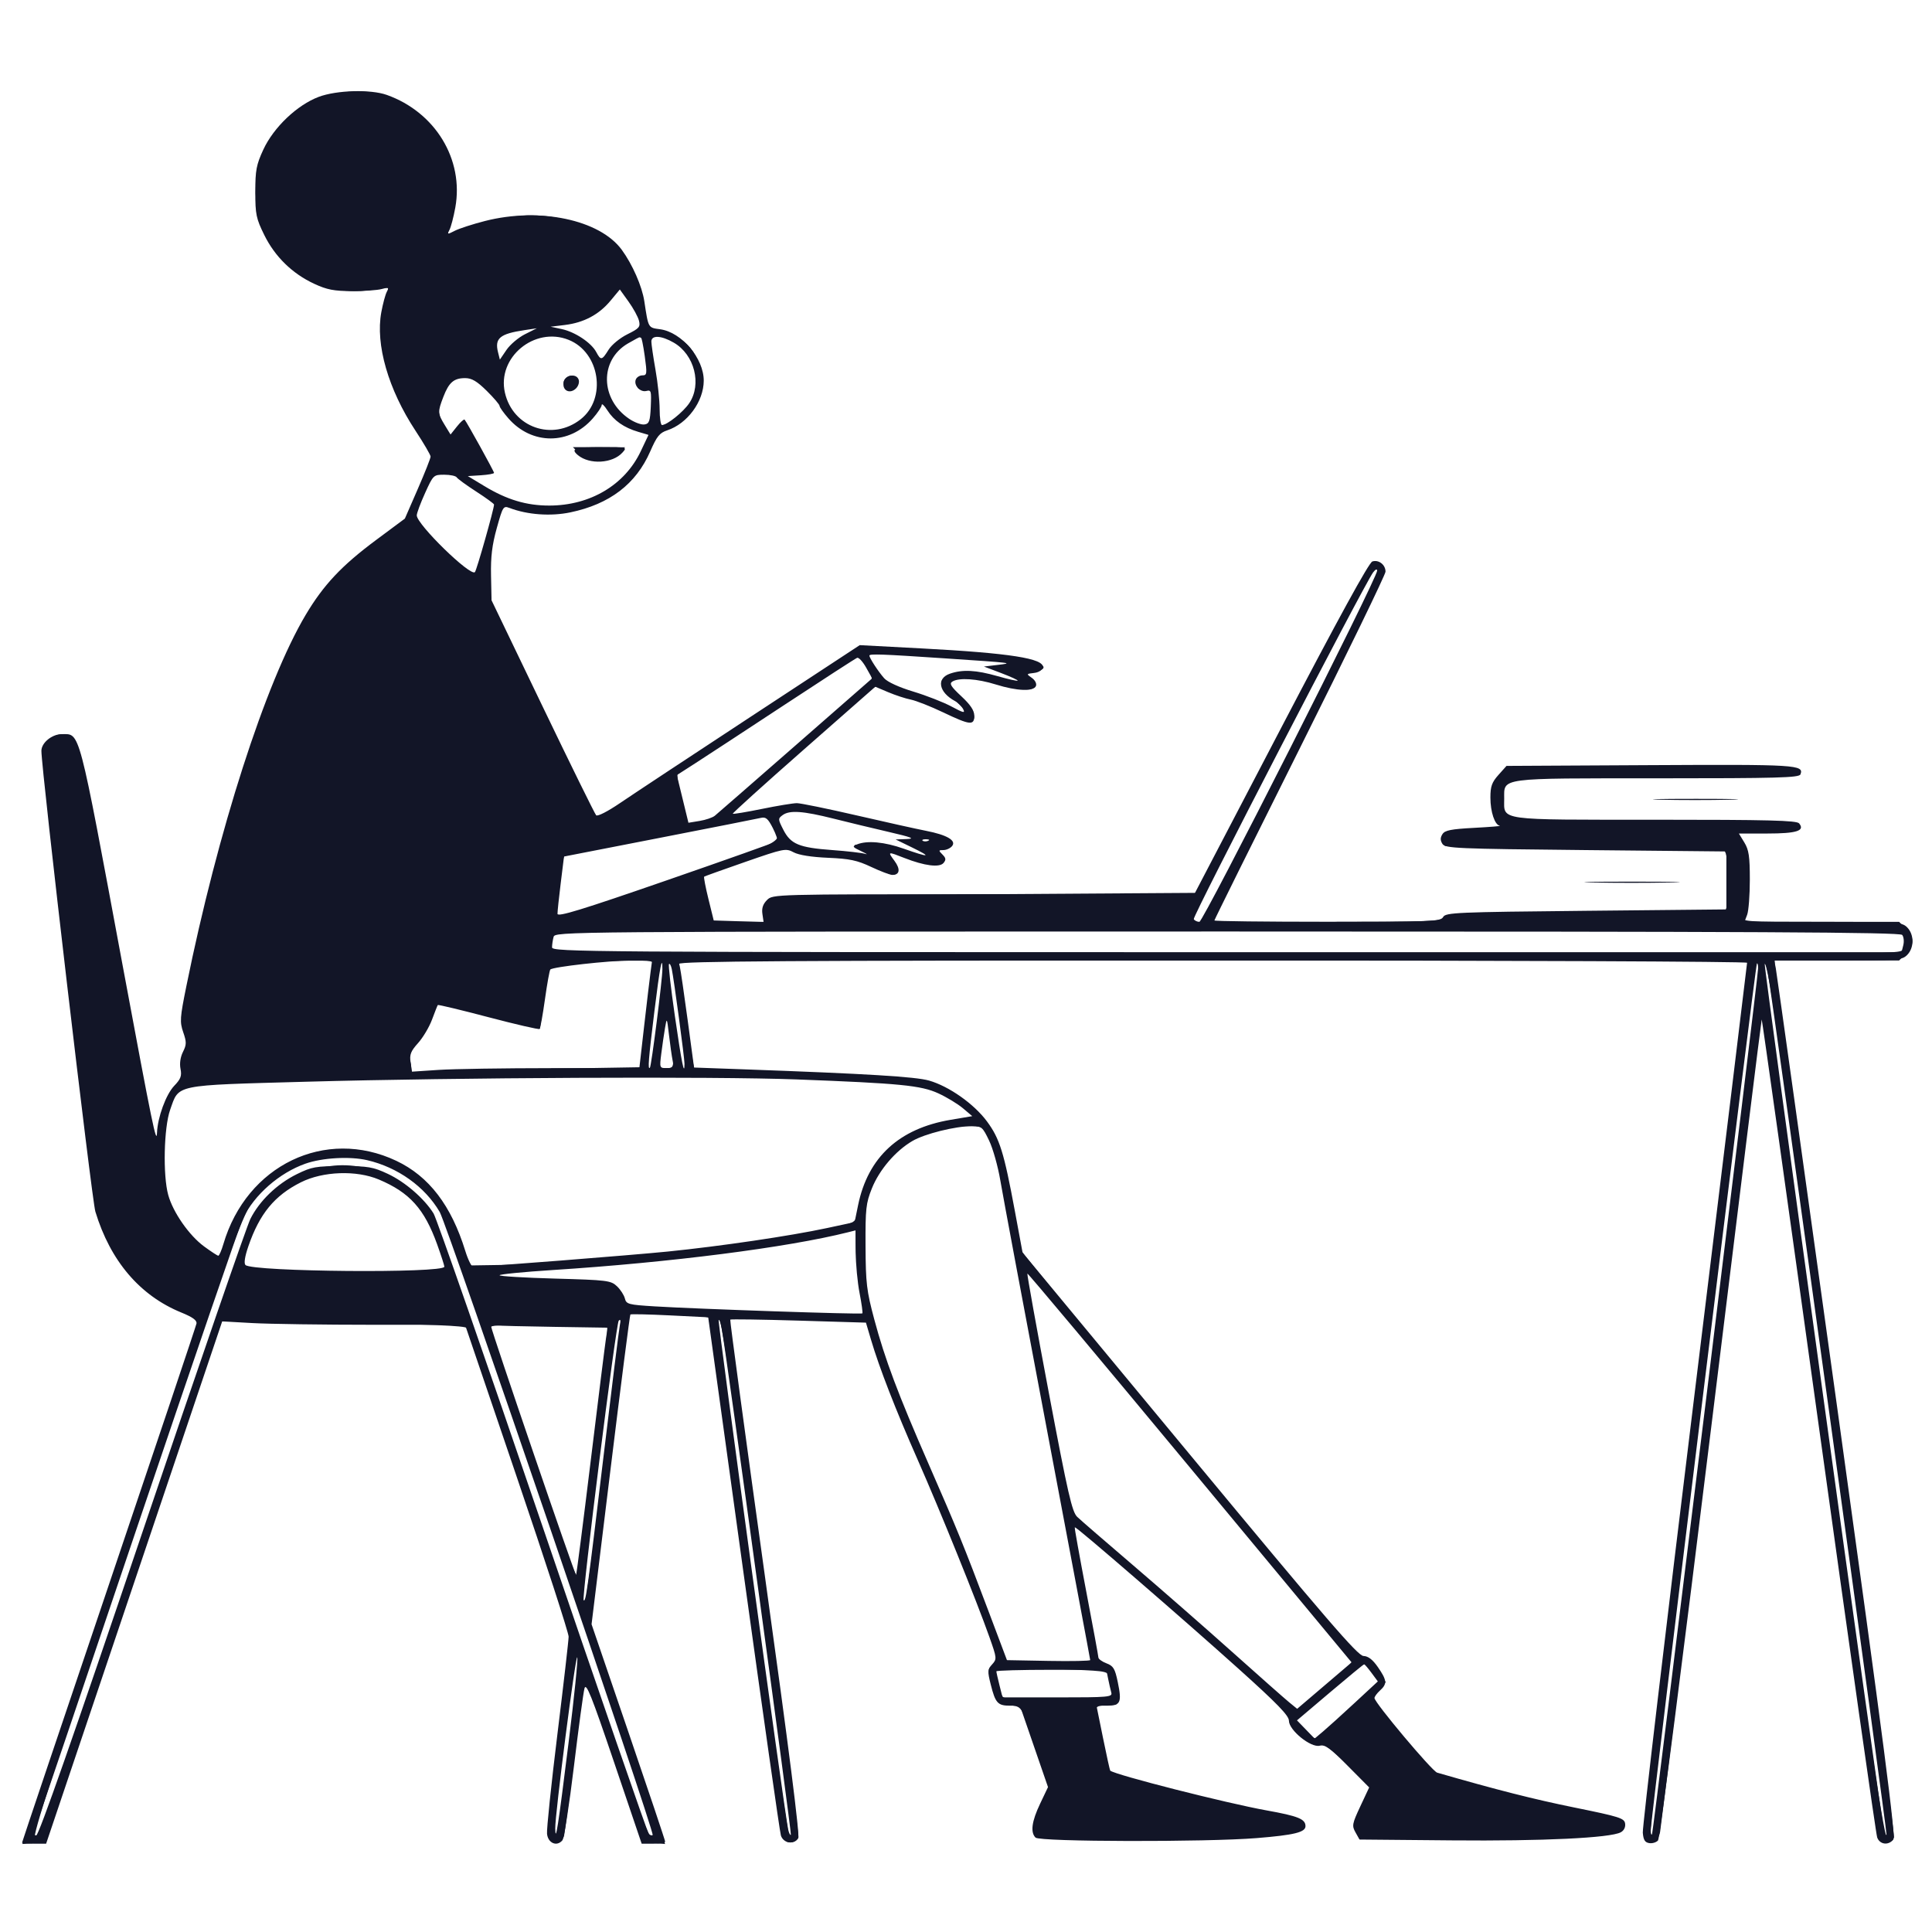 <svg width="300" height="300" viewBox="0 0 300 300" fill="none" xmlns="http://www.w3.org/2000/svg">
<path fill-rule="evenodd" clip-rule="evenodd" d="M60.067 14.74C67.599 17.43 72.054 24.759 70.699 32.231C70.432 33.702 70.024 35.26 69.793 35.693C69.395 36.435 69.442 36.444 70.609 35.84C71.29 35.488 73.408 34.802 75.316 34.314C83.79 32.151 93.129 34.118 96.546 38.786C98.206 41.054 99.698 44.453 100.048 46.77C100.688 50.991 100.622 50.875 102.502 51.127C105.838 51.574 109.298 55.661 109.277 59.127C109.257 62.363 106.731 65.791 103.606 66.822C102.421 67.213 101.99 67.747 100.97 70.089C98.76 75.16 94.662 78.289 88.562 79.561C85.507 80.198 81.912 79.937 79.121 78.876C78.159 78.51 78.077 78.639 77.142 81.997C76.41 84.624 76.186 86.464 76.247 89.357L76.327 93.214L84.262 109.714C88.626 118.789 92.365 126.384 92.57 126.593C92.785 126.81 94.359 126.007 96.273 124.703C98.104 123.455 107.229 117.426 116.551 111.306L133.5 100.177L143.143 100.688C156.808 101.412 162.177 102.253 161.916 103.631C161.834 104.067 161.291 104.413 160.556 104.497C159.359 104.635 159.351 104.651 160.22 105.259C160.726 105.613 161.003 106.152 160.865 106.512C160.521 107.407 157.91 107.314 154.646 106.291C151.746 105.382 148.897 105.191 147.876 105.837C147.376 106.153 147.652 106.605 149.269 108.11C150.704 109.446 151.286 110.32 151.286 111.137C151.286 112.688 150.647 112.618 146.439 110.61C144.509 109.688 142.254 108.799 141.429 108.634C140.604 108.47 139.026 107.952 137.922 107.485L135.916 106.634L124.779 116.424C118.654 121.808 113.707 126.278 113.786 126.357C113.865 126.436 115.902 126.099 118.311 125.608C120.72 125.116 123.162 124.714 123.738 124.714C124.314 124.714 128.482 125.568 133 126.611C137.518 127.654 142.372 128.732 143.786 129.007C147.053 129.642 148.551 130.522 147.834 131.386C147.553 131.724 146.948 132 146.489 132C145.722 132 145.71 132.056 146.342 132.688C146.888 133.234 146.923 133.505 146.513 133.999C145.892 134.748 143.558 134.453 140.449 133.233C137.814 132.2 137.807 132.201 138.895 133.674C139.85 134.965 139.718 135.857 138.572 135.857C138.207 135.857 136.724 135.298 135.276 134.615C133.096 133.587 131.943 133.343 128.572 133.197C125.987 133.086 124.037 132.774 123.232 132.345C122.009 131.692 121.743 131.745 115.732 133.835C112.305 135.027 109.428 136.058 109.341 136.125C109.253 136.193 109.551 137.751 110.004 139.588L110.827 142.929L114.699 143.051L118.571 143.173L118.386 141.915C118.257 141.033 118.47 140.387 119.101 139.757C119.999 138.859 120.057 138.857 152.724 138.857H185.447L198.873 113.147C207.786 96.079 212.568 87.351 213.099 87.183C214.086 86.87 215.143 87.689 215.143 88.768C215.143 89.211 209.165 101.53 201.858 116.143C194.55 130.756 188.572 142.809 188.572 142.927C188.572 143.046 196.47 143.143 206.122 143.143C222.391 143.143 223.703 143.088 224.092 142.393C224.48 141.699 226.124 141.627 246.291 141.429L268.072 141.214V136.714V132.214L246.261 132C226.092 131.802 224.415 131.729 223.978 131.036C223.634 130.49 223.633 130.081 223.976 129.536C224.358 128.928 225.294 128.741 228.903 128.548C231.353 128.418 233.148 128.273 232.891 128.227C232.102 128.085 231.429 126.067 231.429 123.844C231.429 122.112 231.656 121.474 232.679 120.328L233.93 118.929L256.3 118.81C279.016 118.69 280.142 118.759 279.572 120.246C279.373 120.764 276.006 120.857 257.407 120.857C232.536 120.857 233.572 120.719 233.572 124.029C233.572 127.464 232.288 127.286 257.017 127.286C274.647 127.286 278.987 127.396 279.366 127.853C280.32 129.002 278.981 129.429 274.421 129.429H270.013L270.862 130.821C271.562 131.969 271.712 132.984 271.713 136.579C271.714 138.98 271.527 141.439 271.297 142.044L270.879 143.143H283.083C294.715 143.143 295.326 143.183 296.143 144C297.245 145.102 297.245 147.184 296.143 148.286C295.336 149.093 294.715 149.143 285.395 149.143H275.504L275.74 150.321C275.87 150.969 280.145 181.546 285.239 218.27C292.587 271.245 294.394 285.168 293.984 285.663C293.208 286.598 291.884 286.417 291.489 285.321C291.298 284.791 287.208 255.972 282.399 221.28C277.59 186.588 273.611 158.247 273.557 158.3C273.504 158.354 269.966 186.931 265.695 221.805C261.425 256.678 257.722 285.462 257.467 285.769C257.212 286.076 256.602 286.269 256.11 286.199C255.426 286.101 255.186 285.717 255.093 284.571C255.026 283.746 258.642 253.097 263.129 216.462C267.615 179.827 271.286 149.694 271.286 149.498C271.286 149.303 233.947 149.143 188.311 149.143H105.336L105.564 150.107C105.69 150.638 106.238 154.378 106.782 158.419L107.771 165.767L115.493 166.045C134.731 166.738 142.168 167.189 144.267 167.791C147.369 168.681 151.239 171.409 153.252 174.126C155.231 176.798 155.894 178.924 157.579 188.004L158.786 194.507L184.715 225.804C206.013 251.511 210.835 257.107 211.715 257.138C212.457 257.164 213.148 257.698 213.965 258.879C215.37 260.91 215.42 261.474 214.286 262.5C213.815 262.926 213.429 263.454 213.429 263.671C213.429 264.381 222.373 275.028 223.161 275.256C232.389 277.921 238.183 279.393 244.5 280.676C251.484 282.094 252.227 282.33 252.348 283.164C252.429 283.728 252.166 284.253 251.667 284.52C250.028 285.398 239.523 285.899 225.445 285.772L211.104 285.643L210.481 284.531C209.904 283.503 209.96 283.2 211.23 280.485L212.604 277.551L209.266 274.188C206.505 271.405 205.755 270.867 204.924 271.074C203.54 271.416 200.143 268.661 200.143 267.196C200.143 266.4 198.354 264.553 192.322 259.128C183.912 251.563 167.034 236.967 166.877 237.124C166.824 237.176 167.628 241.654 168.663 247.074C169.698 252.494 170.55 257.127 170.558 257.37C170.565 257.613 171.132 258.024 171.816 258.282C172.883 258.684 173.133 259.099 173.566 261.188C174.224 264.355 174 264.857 171.928 264.857H170.258L171.274 269.859C171.833 272.61 172.338 274.899 172.395 274.946C173.244 275.626 190.437 279.998 196.668 281.118C201.582 282 202.715 282.459 202.715 283.563C202.715 284.516 200.967 284.945 195.156 285.417C187.269 286.057 161.459 286.002 160.8 285.343C159.974 284.517 160.202 282.825 161.511 280.071L162.734 277.5L160.555 271.179L158.376 264.857H156.812C154.929 264.857 154.563 264.45 153.835 261.548C153.325 259.517 153.345 259.232 154.053 258.45C154.809 257.614 154.797 257.489 153.656 254.259C151.667 248.629 145.996 234.606 142.516 226.714C139.041 218.834 136.545 212.415 135.243 208.011L134.464 205.379L124 205.065C118.244 204.892 113.471 204.823 113.393 204.911C113.315 204.999 115.748 223.007 118.8 244.929C122.482 271.382 124.214 285.002 123.949 285.429C123.289 286.491 121.617 286.225 121.254 285C121.078 284.411 118.468 266.068 115.452 244.238L109.969 204.548L104.006 204.252C100.726 204.09 97.972 204.029 97.885 204.116C97.797 204.204 96.405 215.061 94.791 228.245L91.857 252.214L97.57 268.929C100.712 278.121 103.284 285.787 103.285 285.964C103.286 286.141 102.465 286.286 101.462 286.286H99.638L95.355 273.647C91.821 263.218 91.017 261.214 90.755 262.183C90.581 262.829 89.845 268.271 89.119 274.276C88.394 280.282 87.589 285.45 87.331 285.761C86.473 286.795 85.085 286.205 84.942 284.747C84.872 284.018 85.595 277.075 86.55 269.318C87.505 261.561 88.291 254.732 88.296 254.143C88.302 253.554 84.686 242.416 80.261 229.394L72.215 205.716L58.072 205.713C50.293 205.712 41.808 205.592 39.215 205.447L34.501 205.184L20.832 245.735L7.163 286.286H5.296C4.269 286.286 3.429 286.211 3.429 286.119C3.429 286.028 9.491 268.016 16.9 246.093C24.309 224.17 30.432 205.916 30.507 205.529C30.605 205.025 29.937 204.537 28.143 203.803C21.712 201.173 17.134 195.797 14.809 188.143C14.242 186.275 6.429 119.567 6.429 116.591C6.429 115.339 8.065 114 9.594 114C12.473 114 12.089 112.54 19.06 150C23.674 174.795 24.304 177.861 24.379 175.899C24.47 173.506 25.772 169.948 27.044 168.617C28.072 167.541 28.249 167.065 28.03 165.97C27.864 165.139 28.008 164.145 28.41 163.338C28.975 162.205 28.98 161.818 28.451 160.283C27.898 158.677 27.941 158.053 28.942 153.111C33.813 129.052 41.234 105.957 47.458 95.49C50.227 90.832 53.042 87.835 58.375 83.869L62.868 80.527L64.867 75.942C65.967 73.42 66.865 71.15 66.862 70.898C66.86 70.646 65.799 68.83 64.504 66.862C60.29 60.457 58.283 53.492 59.209 48.483C59.454 47.159 59.839 45.731 60.064 45.31C60.428 44.63 60.339 44.582 59.273 44.879C58.612 45.063 56.529 45.21 54.643 45.204C51.852 45.197 50.763 44.984 48.783 44.064C45.385 42.486 42.691 39.85 41.036 36.49C39.777 33.932 39.643 33.291 39.643 29.795C39.643 26.433 39.805 25.578 40.887 23.236C42.482 19.781 46.15 16.29 49.502 15.036C52.285 13.995 57.567 13.847 60.067 14.74ZM97.597 46.829C98.34 47.862 99.07 49.197 99.219 49.794C99.462 50.761 99.267 50.99 97.425 51.904C96.268 52.477 94.98 53.535 94.501 54.305C93.46 55.975 93.3 56.004 92.579 54.656C91.804 53.208 89.282 51.535 87.214 51.096L85.501 50.732L87.721 50.461C90.655 50.103 93.003 48.855 94.789 46.706L96.248 44.95L97.597 46.829ZM81.513 51.901C80.499 52.41 79.209 53.505 78.645 54.334L77.62 55.842L77.336 54.708C76.788 52.528 77.612 51.835 81.429 51.265L83.358 50.976L81.513 51.901ZM104.632 53.211C107.84 55.07 109.01 59.661 107.026 62.605C106.101 63.977 103.58 66 102.794 66C102.593 66 102.429 64.891 102.429 63.536C102.428 62.181 102.139 59.432 101.786 57.428C101.433 55.425 101.144 53.448 101.144 53.036C101.143 52.004 102.685 52.081 104.632 53.211ZM100.114 55.286C100.496 58.05 100.467 58.286 99.751 58.286C99.324 58.286 98.862 58.578 98.725 58.934C98.377 59.84 99.423 60.959 100.383 60.708C101.109 60.518 101.171 60.742 101.056 63.142C100.946 65.427 100.81 65.803 100.055 65.911C99.574 65.98 98.518 65.589 97.708 65.043C93.191 62 93.076 55.927 97.487 53.343C98.478 52.761 99.382 52.286 99.495 52.286C99.607 52.286 99.886 53.636 100.114 55.286ZM88.286 52.767C93.156 54.709 94.25 61.892 90.165 65.105C85.792 68.545 79.637 66.383 78.403 60.974C77.155 55.506 82.995 50.657 88.286 52.767ZM89.847 58.931C89.998 59.326 89.822 59.933 89.449 60.306C88.539 61.216 87.332 60.695 87.506 59.466C87.675 58.276 89.44 57.873 89.847 58.931ZM75.573 60.685C76.672 61.769 77.572 62.823 77.572 63.027C77.572 63.232 78.197 64.111 78.961 64.981C82.589 69.113 88.412 69.113 92.04 64.981C92.804 64.111 93.433 63.164 93.436 62.878C93.44 62.592 93.835 62.967 94.312 63.713C95.343 65.322 96.888 66.401 99.091 67.052L100.701 67.527L99.489 70.085C97.011 75.314 91.629 78.504 85.282 78.504C81.739 78.504 78.716 77.597 75.215 75.482L72.643 73.928L74.679 73.798C75.799 73.726 76.715 73.559 76.715 73.428C76.715 73.188 72.48 65.53 72.143 65.159C72.044 65.051 71.512 65.527 70.961 66.218L69.96 67.474L69.053 65.987C67.961 64.196 67.95 63.95 68.847 61.616C69.711 59.373 70.477 58.714 72.226 58.714C73.252 58.714 74.051 59.185 75.573 60.685ZM96.645 70.283C95.118 71.972 91.549 72.177 89.745 70.68C88.534 69.674 89.23 69.428 93.281 69.428C97.388 69.428 97.413 69.435 96.645 70.283ZM70.918 74.124C71.057 74.349 72.418 75.341 73.943 76.327C75.467 77.312 76.715 78.221 76.715 78.345C76.715 79.019 74.016 88.553 73.744 88.839C73.056 89.564 64.715 81.424 64.715 80.028C64.715 79.685 65.295 78.124 66.005 76.559C67.277 73.753 67.317 73.714 68.98 73.714C69.906 73.714 70.778 73.898 70.918 74.124ZM213.844 88.608C213.873 89.751 186.846 143.143 186.239 143.143C185.9 143.143 185.507 142.956 185.366 142.728C185.129 142.344 211.848 90.689 213.221 88.876C213.575 88.409 213.836 88.296 213.844 88.608ZM146.786 102.234C157.405 102.946 157.431 102.949 154.929 103.246L152.786 103.5L155.479 104.522C156.96 105.084 158.104 105.611 158.022 105.693C157.94 105.775 156.536 105.459 154.902 104.992C151.549 104.034 149.463 103.927 147.493 104.613C145.359 105.357 145.773 107.512 148.31 108.87C148.758 109.109 149.316 109.666 149.552 110.106C149.912 110.778 149.62 110.713 147.741 109.705C146.508 109.044 143.845 108.002 141.821 107.39C139.597 106.717 137.806 105.897 137.293 105.317C136.374 104.277 135 102.171 135 101.801C135 101.502 136.944 101.573 146.786 102.234ZM134.487 103.654L135.431 105.334L123.537 115.738C116.995 121.46 111.354 126.378 111 126.667C110.647 126.956 109.58 127.32 108.629 127.475L106.901 127.758L106 124.059L105.099 120.36L107.943 118.533C109.506 117.528 115.704 113.469 121.715 109.513C127.725 105.557 132.846 102.242 133.093 102.147C133.34 102.052 133.967 102.73 134.487 103.654ZM268.583 124.178C265.563 124.251 260.742 124.251 257.868 124.177C254.994 124.103 257.465 124.043 263.358 124.043C269.25 124.043 271.602 124.104 268.583 124.178ZM129.429 127.116C131.668 127.68 135.525 128.609 138 129.182C141.586 130.013 142.152 130.237 140.786 130.288L139.072 130.351L141.643 131.603C144.788 133.133 144.338 133.2 140.358 131.793C137.343 130.727 134.665 130.479 133.072 131.118C132.299 131.428 132.362 131.531 133.715 132.166C134.54 132.553 134.829 132.744 134.358 132.59C133.886 132.436 131.572 132.168 129.215 131.996C124.066 131.619 122.776 131.081 121.632 128.838C120.796 127.2 120.792 127.108 121.534 126.565C122.609 125.779 124.688 125.924 129.429 127.116ZM120.002 128.574C120.505 129.561 120.811 130.475 120.681 130.605C120.551 130.735 112.823 133.481 103.508 136.706C90.228 141.305 86.571 142.425 86.568 141.893C86.566 141.519 86.792 139.366 87.072 137.108L87.58 133.001L102.397 130.112C110.547 128.524 117.636 127.124 118.15 127.001C118.912 126.82 119.256 127.113 120.002 128.574ZM144.081 130.578C143.772 130.702 143.402 130.687 143.259 130.545C143.117 130.402 143.37 130.301 143.822 130.32C144.321 130.34 144.423 130.442 144.081 130.578ZM259.367 137.035C255.994 137.107 250.594 137.107 247.367 137.034C244.14 136.962 246.9 136.902 253.5 136.903C260.1 136.903 262.74 136.962 259.367 137.035ZM295.371 145.173C295.612 145.464 295.689 146.188 295.54 146.78L295.27 147.857H190.492C90.987 147.857 85.715 147.819 85.721 147.107C85.724 146.695 85.83 145.971 85.957 145.5C86.187 144.646 86.55 144.643 190.559 144.643C272.949 144.643 295.023 144.755 295.371 145.173ZM101.015 150.964C100.881 151.966 100.434 155.727 100.023 159.321L99.275 165.857L85.745 165.859C78.303 165.861 70.36 165.984 68.094 166.134L63.973 166.407L63.755 164.954C63.575 163.752 63.778 163.233 64.923 161.959C65.685 161.111 66.659 159.472 67.087 158.316C67.516 157.16 67.918 156.145 67.98 156.061C68.043 155.976 71.579 156.825 75.839 157.947C80.099 159.069 83.678 159.894 83.793 159.779C83.908 159.664 84.28 157.589 84.62 155.166C84.96 152.745 85.335 150.665 85.455 150.546C85.869 150.131 94.518 149.161 97.88 149.152L101.26 149.143L101.015 150.964ZM274.489 150.921C275.241 155.103 293.094 284.763 292.94 284.918C292.839 285.019 292.652 284.644 292.524 284.086C291.993 281.776 273.84 149.874 274.027 149.688C274.139 149.575 274.347 150.13 274.489 150.921ZM273 150.356C273 151.635 256.755 284.253 256.533 284.786C256.434 285.021 256.338 284.775 256.32 284.239C256.274 282.913 272.574 149.855 272.812 149.617C272.916 149.514 273 149.846 273 150.356ZM104.314 150.485C104.658 152.132 106.291 164.284 106.289 165.179C106.283 167.219 105.848 165.066 104.795 157.778C104.17 153.453 103.758 149.814 103.88 149.692C104.002 149.57 104.197 149.927 104.314 150.485ZM102.858 150.489C102.858 152.082 101.147 165.567 100.916 165.799C100.564 166.15 100.692 164.537 101.61 157.071C102.453 150.202 102.858 148.07 102.858 150.489ZM103.881 160.714C104.061 162.246 104.315 164.031 104.444 164.679C104.653 165.728 104.554 165.857 103.539 165.857C102.414 165.857 102.403 165.828 102.684 163.607C102.84 162.37 103.099 160.586 103.26 159.643C103.547 157.959 103.558 157.978 103.881 160.714ZM123.643 167.611C139.773 168.222 143.019 168.541 145.716 169.78C147.012 170.376 148.725 171.415 149.522 172.089L150.972 173.316L147.605 173.884C139.608 175.235 134.772 179.697 133.245 187.136L132.704 189.772L128.388 190.698C122.703 191.917 111.971 193.5 103.715 194.337C98.271 194.889 75.123 196.708 73.472 196.713C73.22 196.714 72.672 195.606 72.253 194.25C70.069 187.172 66.605 182.648 61.536 180.25C50.521 175.039 38.294 180.926 34.687 193.179C34.392 194.18 34.036 194.995 33.897 194.989C33.757 194.984 32.761 194.331 31.683 193.54C29.37 191.842 26.874 188.261 26.125 185.564C25.276 182.507 25.443 175.083 26.423 172.32C27.837 168.336 26.81 168.548 47.572 167.969C70.9 167.318 110.934 167.13 123.643 167.611ZM153.588 177.107C154.182 178.344 154.965 181.126 155.328 183.287C155.691 185.449 158.981 203.036 162.637 222.37C166.294 241.704 169.286 257.634 169.286 257.772C169.286 257.91 166.377 257.969 162.822 257.904L156.359 257.786L153.453 250.071C149.662 240.006 148.666 237.56 144.198 227.341C139.442 216.466 137.421 211.086 135.759 204.882C134.568 200.432 134.43 199.275 134.4 193.5C134.371 187.69 134.466 186.828 135.385 184.535C136.544 181.644 139.049 178.712 141.677 177.172C143.583 176.055 148.308 174.877 150.933 174.864C152.414 174.858 152.574 174.993 153.588 177.107ZM57.001 180.149C61.758 181.248 65.998 184.276 68.284 188.208C69.452 190.217 101.704 284.582 101.345 284.941C101.226 285.06 100.954 284.977 100.74 284.757C100.527 284.537 93.112 263.081 84.264 237.076C75.415 211.071 67.794 189.182 67.328 188.433C65.883 186.109 62.899 183.525 60.215 182.272C57.911 181.197 57.175 181.071 53.143 181.071C49.038 181.071 48.42 181.181 46.095 182.322C43.021 183.832 40.276 186.478 38.874 189.284C38.304 190.424 30.723 212.425 22.026 238.176C11.451 269.488 6.022 284.995 5.633 284.997C5.251 284.999 5.154 284.742 5.349 284.25C5.512 283.838 12.677 262.671 21.27 237.214C29.863 211.757 37.272 190.143 37.735 189.182C39.498 185.52 43.376 182.124 47.422 180.696C50.039 179.772 54.313 179.529 57.001 180.149ZM58.831 183.155C63.604 185.167 65.897 187.715 67.873 193.204C68.493 194.927 69.001 196.496 69.001 196.691C69.001 197.743 39.177 197.491 38.115 196.429C37.854 196.168 38.019 195.107 38.569 193.508C40.303 188.47 42.623 185.645 46.715 183.59C50.142 181.869 55.337 181.682 58.831 183.155ZM132.873 194.418C132.882 196.27 133.152 199.136 133.473 200.786C133.794 202.436 133.99 203.856 133.908 203.943C133.737 204.122 108.327 203.264 101.671 202.854C97.57 202.602 97.253 202.518 97.027 201.618C96.894 201.087 96.336 200.231 95.787 199.716C94.85 198.835 94.272 198.764 86.181 198.539C81.446 198.407 77.572 198.174 77.572 198.021C77.572 197.867 81.285 197.502 85.822 197.21C104.136 196.031 122.287 193.71 131.679 191.346L132.858 191.05L132.873 194.418ZM184.773 227.877L209.877 258.136L205.65 261.74L201.423 265.344L200.204 264.35C199.533 263.804 195.532 260.269 191.314 256.495C187.095 252.722 180.172 246.666 175.929 243.039C171.686 239.412 167.791 236.039 167.273 235.543C166.467 234.773 165.831 231.995 162.861 216.269C160.953 206.163 159.453 197.833 159.53 197.756C159.606 197.679 170.966 211.234 184.773 227.877ZM112.059 206.206C112.834 210.54 122.967 284.748 122.806 284.909C122.7 285.015 122.512 284.644 122.388 284.086C121.841 281.629 111.408 205.163 111.595 204.977C111.709 204.863 111.918 205.416 112.059 206.206ZM96.258 205.714C96.129 206.304 94.954 215.754 93.646 226.714C91.24 246.86 90.968 248.825 90.627 248.484C90.295 248.152 95.648 205.518 96.078 205.071C96.344 204.795 96.408 205.022 96.258 205.714ZM86.072 206.035L94.358 206.162L94.106 207.759C93.967 208.638 92.892 217.245 91.719 226.887C90.544 236.529 89.524 244.476 89.451 244.55C89.308 244.693 76.269 206.568 76.28 206.036C76.283 205.859 76.624 205.758 77.036 205.812C77.448 205.865 81.515 205.966 86.072 206.035ZM89.635 257.358C89.77 257.593 89.161 263.571 88.281 270.643C86.643 283.822 86.264 286.261 86.217 283.929C86.173 281.773 89.374 256.902 89.635 257.358ZM212.965 259.758L213.949 261.089L210.345 264.429C208.364 266.266 206.155 268.263 205.438 268.866L204.134 269.964L202.764 268.551L201.395 267.138L206.532 262.783C209.357 260.388 211.739 258.429 211.825 258.429C211.911 258.429 212.424 259.027 212.965 259.758ZM172.07 260.679C172.224 261.445 172.445 262.409 172.561 262.821C172.757 263.518 172.16 263.571 164.223 263.571H155.673L155.194 261.667C154.93 260.62 154.715 259.656 154.715 259.524C154.715 259.393 158.556 259.286 163.252 259.286H171.789L172.07 260.679Z" fill="#121527"/>
<path fill-rule="evenodd" clip-rule="evenodd" d="M59.357 14.744C62.478 15.733 64.557 17.065 66.782 19.499C70.304 23.353 71.599 29.068 70.087 34.09C69.742 35.237 69.513 36.227 69.577 36.291C69.641 36.356 70.715 36.02 71.964 35.546C75.055 34.371 79.735 33.427 82.421 33.436C87.889 33.454 93.539 35.562 96.081 38.532C97.954 40.72 99.721 45.024 100.092 48.306L100.382 50.875L102.522 51.369C106.649 52.322 108.857 55.042 108.857 59.175C108.857 62.835 106.549 65.859 103.04 66.797C102.211 67.019 101.702 67.697 100.924 69.612C99.64 72.77 98.016 74.822 95.391 76.603C91.239 79.42 85.479 80.383 80.58 79.079C79.288 78.735 78.115 78.593 77.972 78.763C77.829 78.933 77.308 80.614 76.813 82.5C76.142 85.06 75.951 86.876 76.059 89.67L76.204 93.411L84.2 110.027C88.598 119.166 92.343 126.792 92.522 126.973C92.701 127.155 93.635 126.733 94.599 126.035C96.085 124.958 131.015 102.026 132.842 100.928C133.87 100.31 151.332 101.109 157.472 102.055C162.126 102.772 163.447 103.833 160.399 104.404C158.91 104.684 158.865 104.734 159.757 105.132C160.843 105.617 161.024 106.622 160.09 106.981C159.45 107.226 157.785 106.913 153.123 105.669C151.001 105.103 150.109 105.053 148.73 105.424C147.779 105.681 147 105.978 147 106.086C147 106.194 147.964 107.212 149.143 108.348C151.231 110.361 151.754 111.517 150.832 112.087C150.582 112.242 148.798 111.578 146.867 110.613C144.937 109.648 142.219 108.572 140.827 108.222C139.436 107.871 137.839 107.283 137.278 106.916C136.316 106.286 136.174 106.316 134.817 107.445C130.697 110.871 112.84 126.663 112.946 126.785C113.014 126.863 115.45 126.445 118.357 125.856C124.229 124.667 123.813 124.639 133.053 126.846C136.108 127.575 140.061 128.464 141.839 128.822C146.384 129.735 147.857 130.259 147.857 130.962C147.857 131.376 147.343 131.579 146.25 131.594C144.664 131.616 144.656 131.625 145.607 132.289C146.138 132.659 146.572 133.227 146.572 133.552C146.572 134.487 143.927 134.269 140.745 133.071C137.368 131.8 136.015 131.652 137.583 132.725C138.898 133.625 139.271 134.148 139.279 135.107C139.288 136.166 138.488 136.047 135.596 134.556C133.448 133.449 132.496 133.232 129.214 133.104C126.963 133.017 124.632 132.66 123.615 132.248L121.873 131.542L115.472 133.746C111.952 134.959 109.035 135.983 108.989 136.022C108.944 136.061 109.306 137.679 109.792 139.618L110.677 143.143H114.696H118.714V141.695C118.714 138.945 116.935 139.092 152.947 138.857L185.764 138.643L199.086 113.143C210.9 90.531 212.522 87.643 213.408 87.643C215.863 87.643 215.716 88 201.689 116.051L188.142 143.143H206.096C221.661 143.143 224.084 143.057 224.298 142.5C224.513 141.941 227.295 141.857 245.737 141.857C257.393 141.857 267.235 141.74 267.608 141.597C268.165 141.383 268.286 140.553 268.286 136.935C268.286 133.777 268.123 132.399 267.711 132.057C267.31 131.724 260.673 131.546 245.747 131.468L224.357 131.357V130.286V129.214L230.572 128.889C233.989 128.709 243.986 128.613 252.786 128.674L268.786 128.786L270.036 130.185C271.264 131.56 271.286 131.672 271.286 136.535C271.286 139.257 271.086 141.858 270.842 142.314C270.409 143.124 270.67 143.143 282.647 143.143H294.896L295.948 144.195C297.283 145.53 297.283 146.756 295.948 148.091L294.896 149.143H285.234H275.572L275.596 150.107C275.609 150.638 279.82 181.157 284.952 217.929C290.084 254.7 294.205 285.012 294.109 285.288C293.83 286.088 292.612 286.368 292.027 285.766C291.7 285.428 288.043 260.379 282.583 221.056C277.683 185.769 273.61 156.961 273.534 157.038C273.457 157.115 269.935 185.504 265.707 220.125C261.478 254.745 257.913 283.68 257.784 284.423C257.515 285.965 256.417 286.6 255.538 285.721C255.029 285.213 256.138 275.325 263.12 218.099C267.618 181.233 271.395 150.638 271.514 150.107L271.731 149.143H188.58C122.344 149.143 105.429 149.252 105.429 149.679C105.43 150.866 107.579 165.522 107.806 165.89C107.941 166.107 110.113 166.284 112.633 166.283C122.798 166.278 141.226 167.216 143.572 167.859C147.04 168.809 149.835 170.477 152.036 172.912C155.149 176.357 155.405 177.153 157.765 190.714C158.032 192.246 158.45 193.886 158.695 194.357C158.939 194.829 170.772 209.228 184.99 226.355C204.963 250.415 211.017 257.449 211.615 257.293C212.162 257.15 212.793 257.653 213.766 259.008C214.523 260.063 215.143 261.048 215.143 261.198C215.143 261.347 214.635 261.94 214.015 262.515C213.208 263.263 213.008 263.715 213.314 264.102C213.549 264.399 215.503 266.827 217.657 269.497C219.81 272.167 221.572 274.503 221.572 274.689C221.572 275.463 219.659 277.369 218.068 278.181C216.95 278.752 215.964 278.96 215.215 278.785C214.586 278.638 212.149 276.714 209.798 274.509C206.31 271.237 205.385 270.575 204.766 270.906C203.749 271.45 200.002 268.119 200.361 266.988C200.538 266.431 198.266 264.171 191.263 257.937C177.535 245.718 167.142 236.858 166.863 237.138C166.728 237.273 167.331 241.202 168.204 245.87C170.593 258.653 170.536 258.429 171.412 258.429C172.655 258.429 173.179 259.474 173.271 262.14L173.357 264.643L171.711 264.778C170.261 264.897 170.092 265.025 170.291 265.85C170.416 266.364 170.861 268.589 171.28 270.794L172.04 274.801L170.066 276.667C167.959 278.658 166.503 279.255 164.798 278.827C163.44 278.486 163.103 277.834 160.681 270.857C158.688 265.115 158.661 265.07 157.215 264.833C155.074 264.482 154.795 264.195 154.027 261.553C153.342 259.197 153.346 259.137 154.245 258.459L155.161 257.769L153.268 252.634C150.407 244.876 148.276 239.639 142.722 226.714C139.936 220.232 136.952 212.686 136.091 209.945L134.525 204.962L123.941 204.765C118.12 204.657 113.28 204.63 113.186 204.705C113.092 204.781 115.522 222.83 118.587 244.814C121.652 266.799 124.076 285.012 123.975 285.288C123.682 286.089 122.467 286.368 121.891 285.766C121.577 285.437 119.11 268.95 115.79 245.001C112.724 222.883 110.135 204.706 110.036 204.607C109.683 204.255 97.925 203.712 97.707 204.038C97.585 204.22 96.176 215.135 94.576 228.292L91.665 252.214L97.469 269.274L103.272 286.334L101.511 286.203L99.75 286.071L95.426 273.321C93.048 266.309 90.99 260.571 90.852 260.571C90.714 260.571 89.967 265.923 89.191 272.464C88.416 279.006 87.694 284.677 87.588 285.068C87.319 286.062 86.104 286.431 85.403 285.729C84.905 285.231 85.112 282.728 86.756 269.34L88.697 253.539L80.736 230.121C76.357 217.241 72.638 206.482 72.472 206.212C72.255 205.862 66.741 205.639 53.301 205.435L34.433 205.149L31.575 213.467C30.003 218.042 23.832 236.25 17.862 253.929L7.006 286.071L5.237 286.202L3.467 286.333L4.755 282.559C11.809 261.897 30.857 205.301 30.857 205.008C30.857 204.8 29.914 204.295 28.762 203.886C22.169 201.544 16.852 195.261 14.816 187.404C14.213 185.074 6.979 122.354 6.754 117.488C6.684 115.986 6.862 115.461 7.666 114.81C8.998 113.732 10.365 113.787 11.471 114.964C12.459 116.016 13.767 122.364 20.591 159.214C22.512 169.586 24.133 178.124 24.194 178.188C24.255 178.252 24.427 177.136 24.576 175.707C24.895 172.657 26.325 169.078 27.576 168.202C28.286 167.705 28.435 167.201 28.338 165.625C28.266 164.438 28.465 163.29 28.847 162.708C29.385 161.886 29.39 161.631 28.881 160.935C28.001 159.732 28.142 157.774 29.606 150.869C34.59 127.366 41.546 105.958 47.593 95.504C49.758 91.763 55.387 86.013 59.85 82.986L62.914 80.907L65.125 75.858L67.336 70.809L65.358 67.868C60.173 60.161 58.066 52.316 59.737 46.949C60.1 45.781 60.344 44.773 60.279 44.708C60.215 44.643 59.017 44.778 57.616 45.006C49.23 46.379 41.259 40.542 39.87 32.011C39.03 26.844 41.247 21.056 45.352 17.698C49.094 14.638 55.057 13.38 59.357 14.744ZM97.861 46.803C99.742 49.534 99.918 51.212 98.365 51.602C97.042 51.935 94.416 54.198 94.063 55.312C93.694 56.475 93.356 56.351 92.253 54.648C89.276 50.052 81.665 50.214 78.538 54.939L77.361 56.718L77.084 55.038C76.57 51.915 77.404 51.447 85.054 50.559C90.528 49.924 92.172 49.238 94.444 46.641L96.293 44.526L97.861 46.803ZM103.963 52.67C109.319 55.103 109.675 62.718 104.555 65.366C102.246 66.56 102 66.322 102 62.893C101.999 61.184 101.71 58.146 101.357 56.143C101.005 54.139 100.715 52.355 100.715 52.178C100.714 51.627 102.142 51.843 103.963 52.67ZM87.993 52.478C92.657 54.141 94.389 59.568 91.602 63.779C90.263 65.803 88.174 66.857 85.5 66.857C82.69 66.857 80.683 65.778 79.228 63.483C76.612 59.357 78.411 54.117 83.007 52.478C83.907 52.157 85.029 51.895 85.5 51.895C85.972 51.895 87.093 52.157 87.993 52.478ZM100.001 53.25C100.132 53.78 100.368 55.209 100.526 56.425C100.786 58.414 100.734 58.629 100.015 58.568C99.473 58.522 99.168 58.83 99.07 59.521C98.944 60.413 99.066 60.516 100.034 60.331L101.143 60.119V63.274C101.143 66.8 101.068 66.862 98.34 65.623C93.416 63.386 92.397 57.919 96.195 54.121C98.242 52.074 99.634 51.755 100.001 53.25ZM89.286 58.572C89.443 58.728 89.572 59.211 89.572 59.643C89.572 60.633 87.94 60.714 87.567 59.742C87.216 58.827 88.599 57.885 89.286 58.572ZM74.872 59.786C75.697 60.611 76.543 61.286 76.752 61.286C76.96 61.286 77.396 61.918 77.719 62.691C78.042 63.465 78.912 64.703 79.653 65.444C83.287 69.078 89.842 68.261 92.645 63.827L93.621 62.28L94.761 63.854C95.942 65.484 98.253 66.857 99.815 66.857C102.363 66.857 99.012 73.048 94.951 75.842C89.035 79.912 81.309 79.75 74.602 75.414C73.12 74.457 71.702 73.742 71.45 73.826C70.995 73.978 73.05 75.57 75.789 77.189C76.624 77.682 77.13 78.272 77.002 78.605C76.882 78.918 76.165 81.514 75.409 84.373C74.652 87.232 73.86 89.571 73.649 89.571C73.142 89.571 66.159 82.855 65.056 81.306L64.193 80.094L65.535 77.093C66.273 75.443 66.788 73.948 66.679 73.772C66.57 73.597 67.327 72.114 68.36 70.476C69.394 68.839 70.053 67.434 69.825 67.354C69.202 67.134 68.143 64.889 68.143 63.785C68.143 62.012 69.466 59.264 70.559 58.765C72.298 57.973 73.295 58.209 74.872 59.786ZM95.814 70.56C94.752 71.494 94.263 71.632 92.659 71.451C91.525 71.323 90.397 70.874 89.857 70.333L88.953 69.428L93.012 69.442L97.072 69.456L95.814 70.56ZM213.977 88.584C214.087 88.774 208.078 101.175 200.624 116.143C189.463 138.554 186.92 143.357 186.214 143.357C185.678 143.357 185.318 143.036 185.251 142.5C185.14 141.594 212.664 88.612 213.368 88.377C213.594 88.302 213.868 88.395 213.977 88.584ZM148.672 102.035C151.594 102.221 155.355 102.624 157.029 102.932L160.072 103.492L157.286 103.71L154.5 103.929L156.643 104.735C161.126 106.422 159.457 106.708 154.5 105.102C150.738 103.884 146.143 104.435 146.143 106.105C146.143 106.461 147.107 107.64 148.286 108.725C149.464 109.811 150.429 110.846 150.429 111.024C150.429 111.204 149.127 110.682 147.536 109.867C145.945 109.052 143.198 108.006 141.432 107.542C138.06 106.659 137.118 105.97 135.457 103.179L134.502 101.571L138.929 101.634C141.365 101.669 145.749 101.849 148.672 102.035ZM134.614 103.491C135.512 105.184 135.556 105.481 134.994 106.02C131.727 109.155 111.015 127.011 110.357 127.261C109.886 127.44 108.893 127.703 108.151 127.845L106.801 128.104L105.845 124.236C105.305 122.052 105.053 120.222 105.266 120.034C105.736 119.618 133.308 101.571 133.474 101.571C133.541 101.571 134.053 102.435 134.614 103.491ZM130.286 127.113C133.704 127.935 138.429 129.006 140.786 129.492C143.143 129.979 145.168 130.479 145.286 130.602C145.404 130.726 144.155 130.725 142.51 130.598L139.521 130.369L142.51 131.79C146.073 133.485 145.21 133.714 140.917 132.214C138.892 131.506 136.967 131.15 135.247 131.164L132.643 131.185L135.536 132.67C137.127 133.487 138.429 134.345 138.429 134.577C138.429 135.103 137.704 135.133 137.388 134.621C137.259 134.413 136.247 133.816 135.139 133.296C133.609 132.576 132.187 132.322 129.227 132.239C124.281 132.099 122.637 131.38 121.388 128.809C119.757 125.451 121.78 125.066 130.286 127.113ZM119.978 127.988C121.656 130.831 122.581 130.324 103.814 136.845C94.323 140.144 86.453 142.739 86.326 142.612C86.055 142.341 87.264 133.307 87.62 132.951C87.754 132.818 94.901 131.327 103.503 129.639L119.142 126.571L119.978 127.988ZM295.268 144.84C296.35 145.921 296.374 146.658 295.359 147.576C294.634 148.232 286.701 148.286 189.911 148.286H85.247L85.514 146.679C85.661 145.795 85.838 144.879 85.908 144.643C85.991 144.359 109.325 144.266 155.196 144.367C240.574 144.557 264.401 144.527 281.233 144.211C294.079 143.97 294.414 143.985 295.268 144.84ZM283.851 216.321C288.976 253.269 293.164 283.972 293.156 284.55C293.097 289.189 291.129 276.233 282.979 217.548C276.631 171.841 273.541 150.719 273.322 151.555C273.145 152.232 269.428 182.196 265.062 218.143C260.695 254.089 257.02 283.962 256.895 284.526C256.751 285.173 256.517 285.402 256.261 285.146C256.004 284.89 258.869 260.028 264.008 217.905C268.493 181.147 272.258 150.638 272.375 150.107C272.519 149.453 272.901 149.143 273.56 149.143C274.527 149.143 274.584 149.518 283.851 216.321ZM105.58 157.557C106.22 162.185 106.63 166.085 106.491 166.223C105.934 166.781 105.544 165.092 104.566 157.891C104.001 153.724 103.417 150.711 103.259 151.144C103.102 151.576 102.624 155.063 102.196 158.893C101.593 164.288 101.279 165.857 100.804 165.857C100.348 165.857 100.253 165.5 100.433 164.464C100.567 163.698 100.98 160.371 101.352 157.071C102.244 149.154 102.247 149.143 103.431 149.143C104.388 149.143 104.453 149.398 105.58 157.557ZM101.377 150.107C101.26 150.638 100.87 153.675 100.509 156.857C100.148 160.039 99.745 163.335 99.615 164.181L99.376 165.72L82.581 166C73.344 166.155 65.352 166.401 64.822 166.548C64.019 166.77 63.856 166.644 63.851 165.8C63.847 165.242 63.669 164.508 63.454 164.17C63.172 163.724 63.572 162.99 64.906 161.505C66.081 160.2 66.928 158.744 67.244 157.489C67.683 155.744 67.845 155.555 68.674 155.818C70.488 156.394 83.749 159.822 83.818 159.733C83.856 159.684 84.154 157.521 84.48 154.929L85.072 150.214L88.714 149.711C90.718 149.434 94.434 149.193 96.972 149.175C101.543 149.143 101.586 149.152 101.377 150.107ZM104.063 160.529C104.761 165.869 104.763 165.857 103.45 165.857H102.328L102.622 162.75C102.784 161.041 103.06 158.968 103.236 158.143C103.516 156.83 103.619 157.128 104.063 160.529ZM116.964 167.198C123.426 167.391 131.928 167.713 135.856 167.915C142.512 168.256 143.188 168.369 145.75 169.572C148.431 170.831 151.286 172.883 151.286 173.552C151.286 173.735 149.984 173.985 148.393 174.106C140.663 174.698 135.048 179.561 133.546 186.965C133.027 189.522 132.929 189.667 131.369 190.187C124.426 192.502 92.982 196.188 78.239 196.416L72.779 196.5L71.363 192.552C69.622 187.698 68.749 186.256 65.992 183.677C61.181 179.177 54.086 177.564 47.672 179.511C41.77 181.304 37.711 185.452 35.355 192.1L34.18 195.414L32.903 194.671C30.6 193.331 27.135 189.19 26.291 186.77C25.175 183.567 25.174 175.149 26.29 171.948C27.608 168.166 27.186 168.264 43.692 167.915C51.601 167.748 63.279 167.407 69.643 167.159C82.523 166.656 99.252 166.67 116.964 167.198ZM153.44 176.25C154.478 177.938 154.935 179.544 155.8 184.536C156.625 189.302 169.247 256.146 169.57 257.464C169.798 258.388 169.693 258.429 167.082 258.426C165.583 258.425 162.492 258.3 160.212 258.15L156.067 257.875L154.918 254.616C152.784 248.559 147.552 235.543 144.22 228C137.592 212.994 135.04 205.161 134.074 196.846C132.516 183.447 138.763 174.885 150.114 174.862C152.442 174.858 152.633 174.937 153.44 176.25ZM58.785 180.366C60.12 180.808 61.876 181.581 62.687 182.082C64.669 183.307 67.868 186.778 68.908 188.832C69.372 189.75 76.937 211.618 85.719 237.429C94.501 263.239 101.778 284.598 101.889 284.893C102.007 285.203 101.753 285.429 101.286 285.429C100.599 285.429 98.112 278.47 84.471 238.393C75.666 212.523 68.022 190.48 67.483 189.409C64.553 183.583 57.153 179.96 50.651 181.169C45.687 182.092 41.43 184.985 39.351 188.848C38.735 189.992 31.068 212.135 22.312 238.053C13.557 263.972 6.32 285.252 6.23 285.341C6.141 285.431 5.783 285.439 5.436 285.359C4.947 285.247 8.443 274.449 21.008 237.272C38.471 185.603 38.217 186.249 42.208 183.304C45.581 180.815 48.236 179.886 52.463 179.718C55.444 179.599 56.926 179.751 58.785 180.366ZM56.685 182.154C60.279 183.06 63.592 185.237 65.573 187.995C66.997 189.977 69.648 196.638 69.195 197.091C68.336 197.95 38.329 197.472 37.442 196.585C37.086 196.229 39.565 190.037 40.761 188.293C44.037 183.52 51.178 180.768 56.685 182.154ZM132.866 193.02C132.874 195.04 133.158 197.441 133.948 202.179L134.253 204H127.59C120.562 204 102.919 203.319 99.107 202.9C97.35 202.707 96.857 202.489 96.857 201.907C96.857 201.009 95.466 199.436 94.407 199.137C93.987 199.018 89.064 198.788 83.469 198.627C77.728 198.461 73.397 198.167 73.53 197.952C73.659 197.743 74.788 197.571 76.038 197.571C79.462 197.571 99.46 195.952 108.211 194.967C115.908 194.1 125.73 192.527 130.393 191.415L132.857 190.827L132.866 193.02ZM184.524 227.192C198.418 243.941 209.845 257.806 209.917 258.002C209.989 258.198 208.081 260.006 205.678 262.019L201.307 265.68L199.517 264.09C198.532 263.216 194.553 259.668 190.673 256.208C186.794 252.747 179.768 246.619 175.06 242.589C170.352 238.56 166.362 234.931 166.193 234.525C165.789 233.555 158.933 197.067 159.119 196.881C159.198 196.802 170.63 210.442 184.524 227.192ZM117.697 244.607C120.773 266.706 123.204 284.947 123.097 285.144C122.991 285.342 122.745 285.342 122.551 285.144C122.357 284.947 119.77 267.236 116.801 245.786C113.833 224.336 111.298 206.255 111.168 205.607C111.003 204.782 111.107 204.429 111.517 204.429C111.968 204.429 113.389 213.667 117.697 244.607ZM96.442 204.879C96.489 206.961 91.021 249.697 90.761 249.288C90.585 249.012 90.442 248.207 90.442 247.5C90.442 244.544 95.514 205.171 95.952 204.734C96.302 204.384 96.433 204.422 96.442 204.879ZM94.29 206.679C94.295 207.911 90.05 243.285 89.725 244.714C89.55 245.489 87.668 240.451 82.924 226.5C79.317 215.893 76.231 206.877 76.066 206.464C75.785 205.764 76.378 205.714 85.026 205.714H94.286L94.29 206.679ZM89.76 256.809C89.959 257.518 89.478 262.973 88.534 270.737C86.781 285.147 86.686 285.714 86.124 285.152C85.876 284.904 86.374 279.459 87.433 270.84C89.4 254.838 89.329 255.266 89.76 256.809ZM213.11 259.633L214.177 261.246L209.498 265.516C206.924 267.864 204.581 269.84 204.292 269.906C204.002 269.972 203.14 269.381 202.375 268.592L200.986 267.159L205.781 263.115C212.535 257.418 211.857 257.74 213.11 259.633ZM166.696 259.266C171.941 259.496 172.04 259.519 172.332 260.571C172.495 261.161 172.648 262.173 172.672 262.821L172.714 264H164.41C158.267 264 156 263.861 155.702 263.464C155.116 262.686 154.285 259.635 154.544 259.215C154.771 258.847 157.421 258.858 166.696 259.266Z" fill="#121527"/>
</svg>
